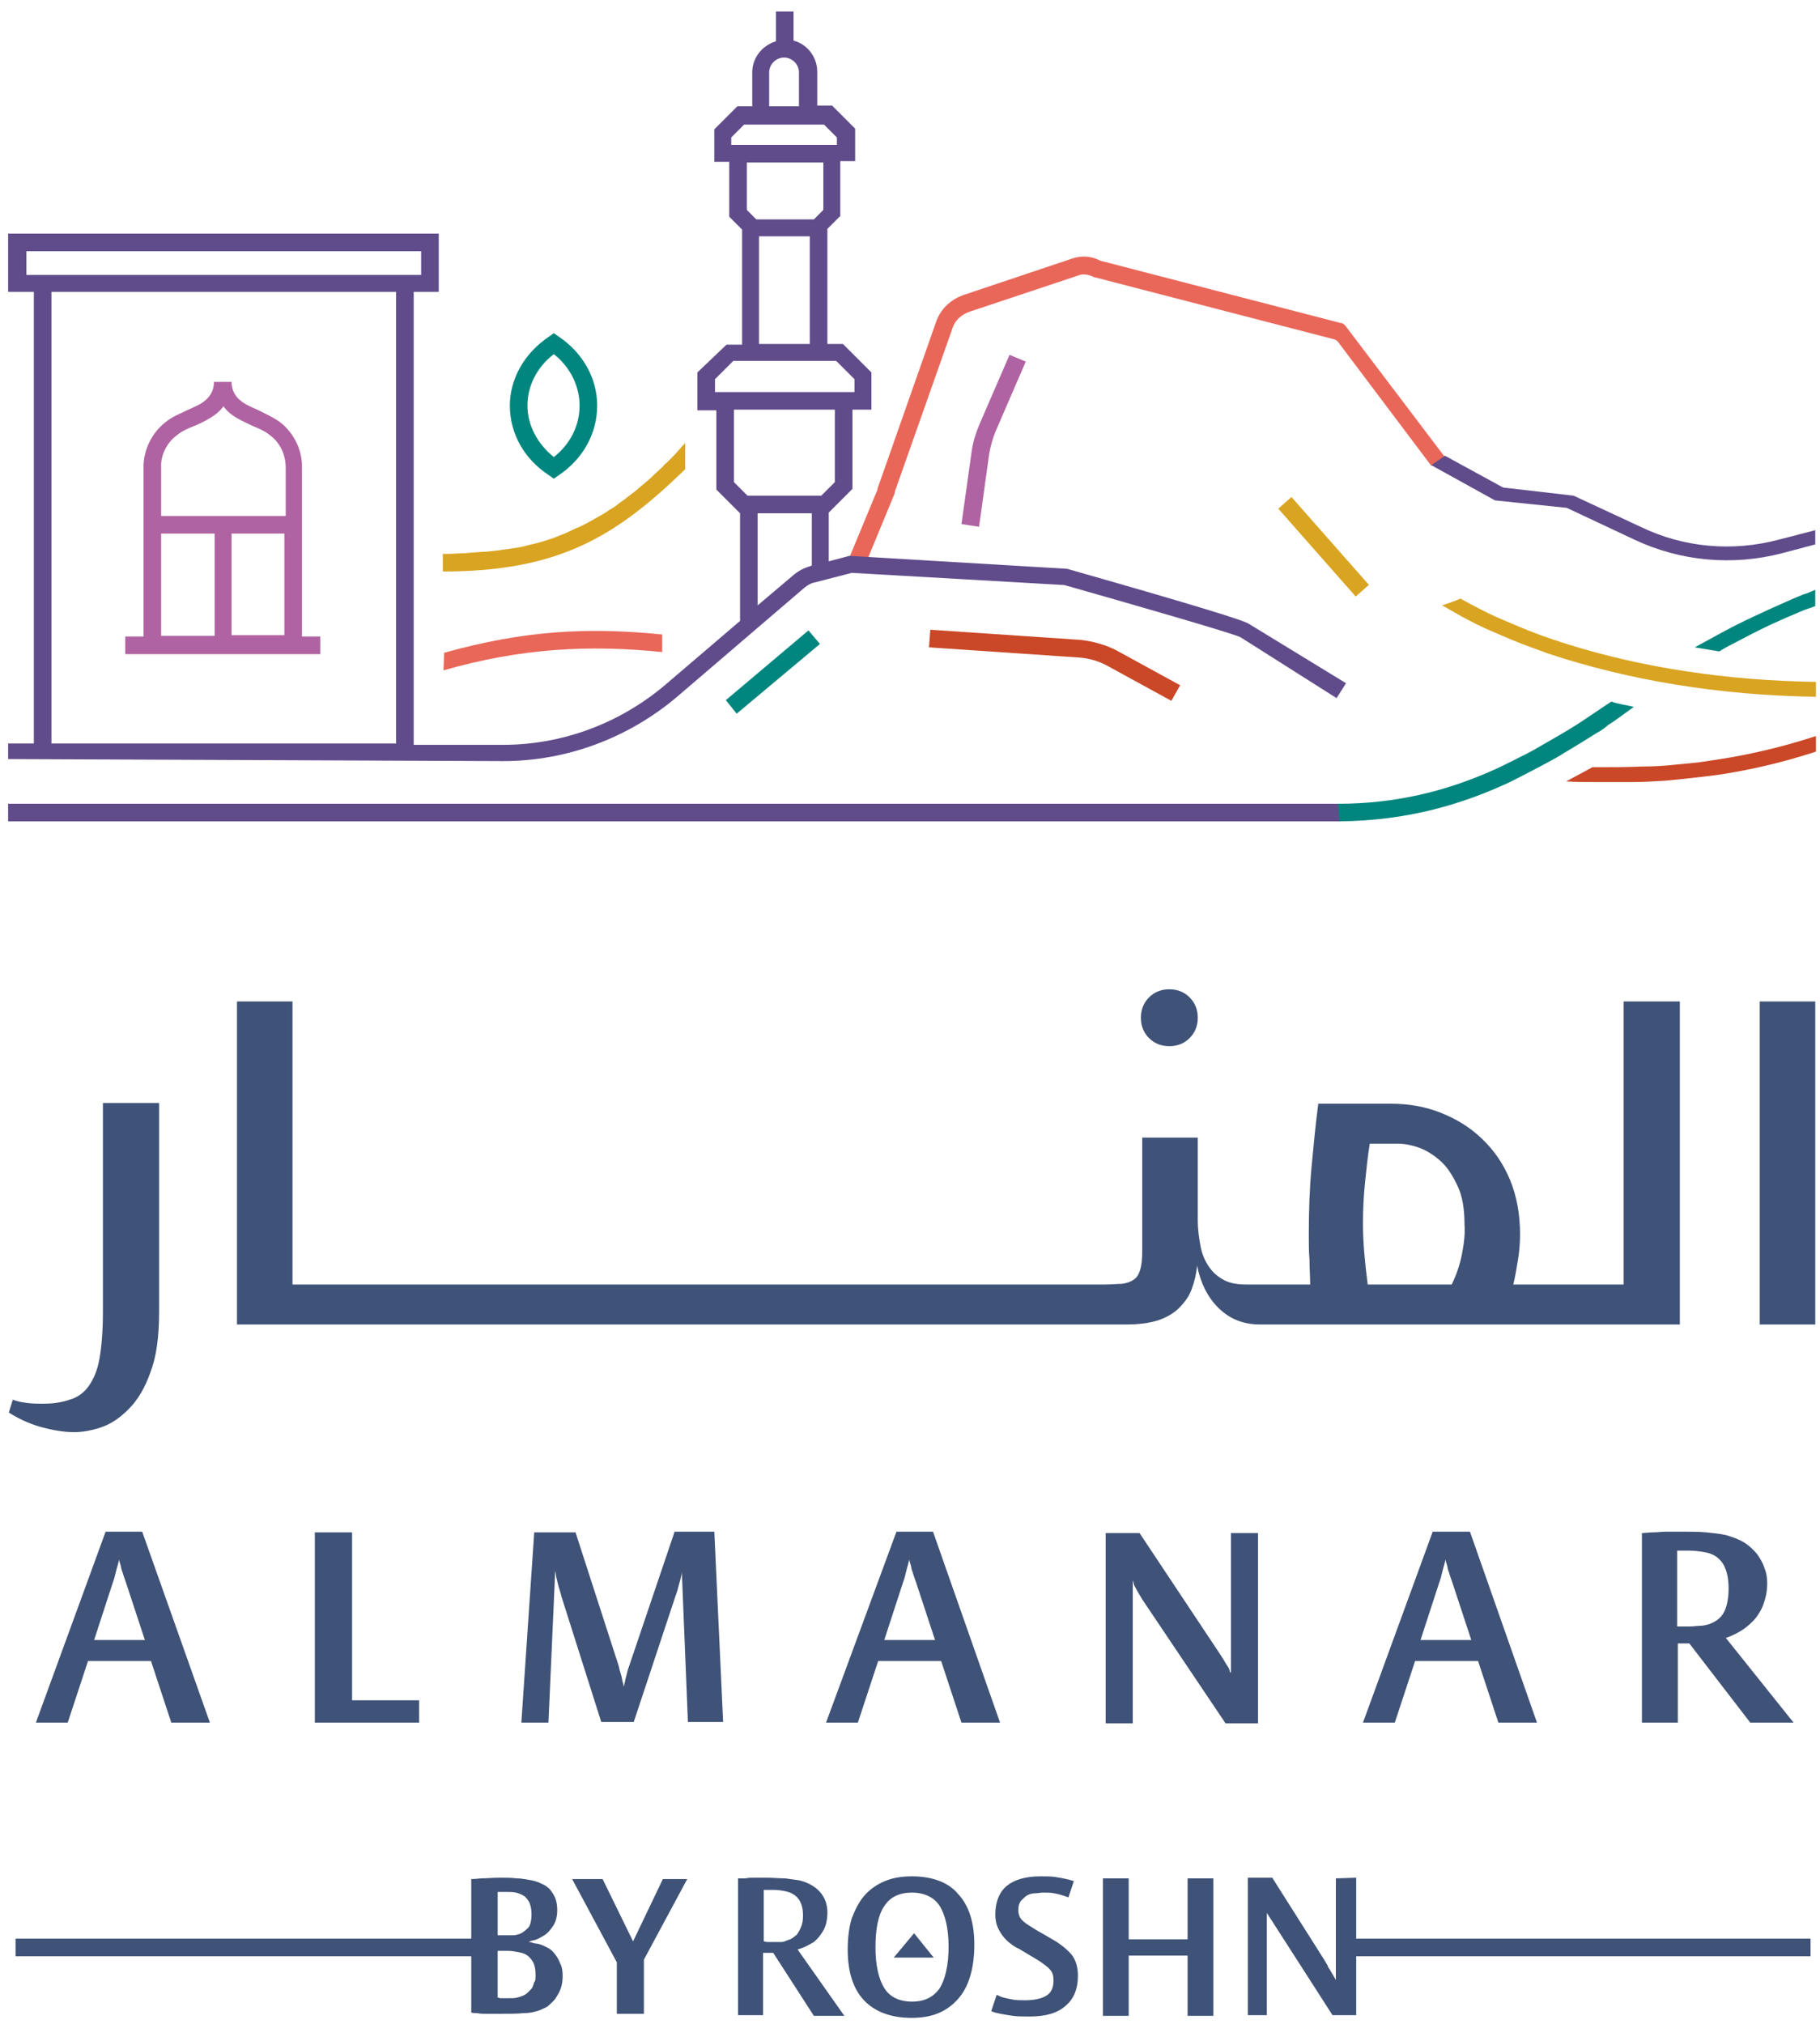 <?xml version="1.0" encoding="utf-8"?>
<!-- Generator: Adobe Illustrator 26.3.1, SVG Export Plug-In . SVG Version: 6.00 Build 0)  -->
<svg version="1.1" id="Layer_1" xmlns="http://www.w3.org/2000/svg" xmlns:xlink="http://www.w3.org/1999/xlink" x="0px" y="0px"
	 viewBox="0 0 268.8 298.9" style="enable-background:new 0 0 268.8 298.9;" xml:space="preserve">
<style type="text/css">
	.st0{fill:#405378;}
	.st1{fill:none;stroke:#405378;stroke-width:0.665;stroke-miterlimit:10;}
	.st2{fill:#EA685A;}
	.st3{fill:#DAA522;}
	.st4{fill:#078776;}
	.st5{fill:#CA4435;}
	.st6{fill:#B167A1;}
	.st7{fill:#604D8C;}
	.st8{fill:#FFFFFF;}
	.st9{fill:#03877E;}
	.st10{fill:#B164A4;}
	.st11{fill:#CF3D28;}
	.st12{fill:#CB4928;}
	.st13{clip-path:url(#SVGID_00000065784471598800525650000013938006816077685668_);fill:#FFFFFF;}
	.st14{clip-path:url(#SVGID_00000152966871276065808090000014278280167987136417_);}
	.st15{clip-path:url(#SVGID_00000166661285201254771190000011861617172841005969_);fill:#FFFFFF;}
	.st16{clip-path:url(#SVGID_00000064350715382471655170000000944590609486346376_);}
	.st17{clip-path:url(#SVGID_00000144330258268168908020000000902889212660240297_);fill:#FFFFFF;}
	.st18{clip-path:url(#SVGID_00000116953121927165218900000015935748158014730123_);}
	.st19{clip-path:url(#SVGID_00000054967760597558898960000011382522146257259411_);}
	.st20{clip-path:url(#SVGID_00000035505951888613666370000004578403279380321942_);fill:#FFFFFF;}
	.st21{clip-path:url(#SVGID_00000009590791049598763850000012412873984356954008_);}
	.st22{clip-path:url(#SVGID_00000165936698609538359800000007791787176262616965_);fill:#4D6075;}
	.st23{clip-path:url(#SVGID_00000165936698609538359800000007791787176262616965_);fill:#B3543B;}
	.st24{clip-path:url(#SVGID_00000165936698609538359800000007791787176262616965_);fill:#E39934;}
	.st25{clip-path:url(#SVGID_00000165936698609538359800000007791787176262616965_);fill:#7366A1;}
	.st26{clip-path:url(#SVGID_00000165936698609538359800000007791787176262616965_);fill:#56A6A0;}
	.st27{clip-path:url(#SVGID_00000165936698609538359800000007791787176262616965_);fill:#A15A79;}
	.st28{clip-path:url(#SVGID_00000007420301222402940700000013775966404731147927_);}
	.st29{fill:#C06D56;}
	.st30{fill:#6E5B94;}
	.st31{fill:#A25B7B;}
	.st32{fill:#CA4829;}
	.st33{fill:#4B918E;}
	.st34{fill:#D69131;}
	.st35{fill:#506276;}
	.st36{fill:#4D6075;}
	.st37{fill:#D36344;}
	.st38{fill:#F7A514;}
	.st39{fill:#A15A79;}
	.st40{fill:#AC567C;}
	.st41{fill:#CA684F;}
	.st42{fill:#03887E;}
	.st43{fill:#405377;}
	.st44{fill:#405378;stroke:#405378;stroke-width:0.485;stroke-miterlimit:10;}
	.st45{fill:#405378;stroke:#405378;stroke-width:0.419;stroke-miterlimit:10;}
	.st46{fill:#604C8C;}
	.st47{fill:#DAA622;}
	.st48{fill:#3F5277;}
	.st49{fill:#D9A421;}
	.st50{fill:#604C8B;}
	.st51{fill:#B063A2;}
	.st52{fill:#E96759;}
	.st53{fill:#00867E;}
	.st54{fill:#CA4827;}
	.st55{fill:none;stroke:#3F5277;stroke-width:0.448;stroke-miterlimit:10;}
	.st56{fill:#028575;}
	.st57{fill:#C84334;}
	.st58{fill:#B066A0;}
	.st59{fill:#CD3C27;}
	.st60{fill:#405378;stroke:#405378;stroke-width:0.586;stroke-miterlimit:10;}
	.st61{fill:#405378;stroke:#405378;stroke-width:0.506;stroke-miterlimit:10;}
	.st62{fill:none;stroke:#3F5277;stroke-width:0.541;stroke-miterlimit:10;}
	.st63{fill:#A9639B;}
	.st64{fill:#C14334;}
	.st65{fill:#604C84;}
	.st66{fill:#E26759;}
	.st67{fill:#D29D21;}
	.st68{fill:#028075;}
</style>
<path class="st48" d="M10.9,211.5c1.2,0,2.5-0.2,4-0.7c1.5-0.5,2.8-1.4,4.1-2.7c1.3-1.3,2.4-3.1,3.2-5.4c0.9-2.3,1.3-5.3,1.3-9
	v-30.8h-8.3v30.9c0,2.8-0.2,5.1-0.5,6.8c-0.3,1.8-0.9,3.1-1.6,4.1c-0.7,1-1.7,1.7-2.8,2c-1.1,0.4-2.4,0.6-4,0.6
	c-0.6,0-1.4,0-2.2-0.1c-0.8-0.1-1.5-0.2-2.2-0.5l-0.6,1.9c1.4,0.9,2.9,1.6,4.6,2.1C7.7,211.2,9.4,211.5,10.9,211.5"/>
<path class="st48" d="M248.1,147.9h-8.3v41.8h-8.4h-1.6h-6.3c0.3-1.2,0.5-2.5,0.7-3.7c0.2-1.2,0.3-2.5,0.3-3.7c0-3-0.5-5.7-1.5-8.1
	c-1-2.4-2.4-4.4-4.2-6.1c-1.8-1.7-3.8-2.9-6.1-3.8c-2.3-0.9-4.7-1.3-7.3-1.3h-10.7c-0.4,3-0.7,6.2-1,9.4c-0.3,3.3-0.4,6.6-0.4,10
	c0,1.2,0,2.4,0.1,3.6c0,1.2,0.1,2.4,0.1,3.7h-5.9h-1.4h-2.1c-1.4,0-2.5-0.2-3.4-0.7c-0.9-0.5-1.6-1.1-2.2-2c-0.6-0.9-1-1.9-1.2-3
	c-0.2-1.1-0.4-2.4-0.4-3.8V168h-8.2v16.6c0,1.3-0.1,2.3-0.3,2.9c-0.2,0.7-0.5,1.2-1,1.5c-0.4,0.3-1,0.5-1.7,0.6
	c-0.7,0-1.5,0.1-2.5,0.1h-3.5h-2.3h-8h-3h-34.2h-3H102h-3h-7.3h-3h-7.3h-3h-7.3h-3h-7.3h-3h-8.2h-2.1h-4.3v-41.8H35v47.7h12.6h2.1
	h8.2h3h7.3h3h7.3h3h7.3h3H99h3h7.3h3h34.2h3h8h2.3h6.5c1.9,0,3.4-0.2,4.7-0.6c1.2-0.4,2.3-1,3.1-1.8c0.8-0.8,1.5-1.7,1.9-2.8
	c0.4-1.1,0.7-2.3,0.8-3.5c0.5,2.5,1.5,4.6,3.1,6.2c1.6,1.6,3.6,2.5,6.2,2.5h0.1h1.4h42.2h1.6h16.7V147.9z M215.9,185.3
	c-0.3,1.5-0.8,3-1.5,4.4H202c-0.4-3.1-0.7-6.1-0.7-9c0-2.1,0.1-4.1,0.3-6c0.2-2,0.4-3.9,0.7-5.8h4.2c0.9,0,2,0.2,3.1,0.6
	c1.1,0.4,2.2,1.1,3.2,2c1,0.9,1.8,2.2,2.5,3.7c0.7,1.5,1,3.4,1,5.7C216.4,182.3,216.2,183.8,215.9,185.3"/>
<rect x="259.9" y="147.9" class="st48" width="8.2" height="47.7"/>
<path class="st48" d="M172.7,154.5c1.2,0,2.2-0.4,3-1.2c0.8-0.8,1.2-1.8,1.2-3c0-1.2-0.4-2.2-1.2-3c-0.8-0.8-1.8-1.2-3-1.2
	c-1.2,0-2.2,0.4-3,1.2c-0.8,0.8-1.2,1.8-1.2,3c0,1.2,0.4,2.2,1.2,3C170.5,154.1,171.5,154.5,172.7,154.5"/>
<path class="st48" d="M15.6,226.2L5.3,254.4H10l3-9.1h9.3l3,9.1h5.7L21,226.2H15.6z M13.9,242.2l2.8-8.6c0.2-0.5,0.3-1,0.4-1.4
	c0.1-0.4,0.2-0.8,0.3-1.1l0.2-0.8c0,0.2,0.1,0.5,0.2,0.8c0.1,0.3,0.1,0.7,0.3,1.1c0.1,0.4,0.3,0.9,0.5,1.5l2.8,8.5H13.9z"/>
<polygon class="st48" points="52,226.3 46.5,226.3 46.5,254.4 61.9,254.4 61.9,251.1 52,251.1 "/>
<path class="st48" d="M99.6,226.3l-6.7,19.8c-0.2,0.5-0.3,1-0.4,1.4c-0.1,0.4-0.2,0.7-0.2,0.9c-0.1,0.3-0.1,0.5-0.2,0.7
	c0-0.1,0-0.3-0.1-0.6c-0.1-0.2-0.1-0.5-0.2-0.9c-0.1-0.4-0.3-0.9-0.4-1.5l-6.4-19.8h-6.1l-1.9,28.1h4L82,232
	c0.1,0.3,0.1,0.7,0.2,1.1c0.1,0.4,0.2,0.8,0.3,1.2c0.1,0.4,0.3,0.9,0.4,1.4l5.9,18.6h4.8l6.2-18.7c0.2-0.5,0.3-0.9,0.4-1.3l0.3-1.1
	c0.1-0.4,0.2-0.7,0.2-1.1l0.9,22.2h5.2l-1.3-28.1H99.6z"/>
<path class="st48" d="M132.4,226.2L122,254.4h4.7l3-9.1h9.3l3,9.1h5.7l-9.9-28.2H132.4z M130.6,242.2l2.8-8.6c0.2-0.5,0.3-1,0.4-1.4
	c0.1-0.4,0.2-0.8,0.3-1.1l0.2-0.8c0,0.2,0.1,0.5,0.2,0.8c0.1,0.3,0.1,0.7,0.3,1.1c0.1,0.4,0.3,0.9,0.5,1.5l2.8,8.5H130.6z"/>
<path class="st48" d="M181.7,247c-0.1-0.2-0.1-0.4-0.2-0.6c-0.1-0.2-0.3-0.5-0.5-0.8c-0.2-0.4-0.5-0.8-0.8-1.3l-11.9-17.9h-5v28.1h4
	v-21.1c0.1,0.2,0.1,0.4,0.2,0.7c0.2,0.4,0.6,1.1,1.2,2.1l12.3,18.3h4.8v-28.1h-4V247z"/>
<path class="st48" d="M211.6,226.2l-10.3,28.2h4.7l3-9.1h9.3l3,9.1h5.7l-9.9-28.2H211.6z M209.8,242.2l2.8-8.6
	c0.2-0.5,0.3-1,0.4-1.4c0.1-0.4,0.2-0.8,0.3-1.1l0.2-0.8c0,0.2,0.1,0.5,0.2,0.8c0.1,0.3,0.1,0.7,0.3,1.1c0.1,0.4,0.3,0.9,0.5,1.5
	l2.8,8.5H209.8z"/>
<path class="st48" d="M257.9,240.3c0.4-0.3,0.7-0.6,1.1-1c0.4-0.4,0.7-0.9,1-1.4c0.3-0.5,0.5-1.1,0.7-1.8c0.2-0.7,0.3-1.4,0.3-2.3
	c0-0.8-0.1-1.5-0.4-2.2c-0.2-0.7-0.6-1.4-1.1-2.1c-0.5-0.6-1.1-1.2-1.9-1.7c-0.8-0.5-1.7-0.8-2.7-1.1c-0.9-0.2-1.9-0.3-2.9-0.4
	c-1-0.1-2.2-0.1-3.5-0.1c-0.9,0-1.7,0-2.4,0c-0.7,0-1.3,0.1-1.9,0.1c-0.6,0-1.2,0.1-1.7,0.1v28h5.3v-11.7h1.7l9,11.7h6.4l-10-12.5
	C256,241.5,257,241,257.9,240.3 M252.3,239.9c-0.4,0.1-0.8,0.2-1.2,0.2c-0.4,0-1,0.1-1.6,0.1h-0.7c-0.2,0-0.4,0-0.6,0
	c-0.2,0-0.3,0-0.5,0v-11.2c0.1,0,0.2,0,0.4,0c0.1,0,0.3,0,0.5,0c0.2,0,0.5,0,0.9,0c0.7,0,1.5,0.1,2.1,0.2c0.7,0.1,1.3,0.3,1.9,0.7
	c0.5,0.4,1,0.9,1.3,1.7c0.3,0.7,0.5,1.7,0.5,3c0,1.6-0.3,2.9-0.8,3.7C254,239.1,253.2,239.6,252.3,239.9"/>
<rect x="194.2" y="72" transform="matrix(0.75 -0.661 0.661 0.75 -4.452 149.484)" class="st49" width="2.6" height="17.3"/>
<polygon class="st53" points="107.2,103.4 108.8,105.4 121.1,95.1 119.4,93.1 "/>
<path class="st51" d="M146.1,67c0.2-1.1,0.5-2.2,0.9-3.2l4.5-10.4l-2.4-1l-4.5,10.4c-0.5,1.2-0.9,2.5-1.1,3.9L142,77.4l2.6,0.4
	L146.1,67z"/>
<path class="st54" d="M159.6,94.5l-22.2-1.5l-0.2,2.6l22.1,1.5c1.5,0.1,2.9,0.5,4.2,1.2l9.5,5.2l1.3-2.3l-9.5-5.2
	C163.2,95.2,161.4,94.7,159.6,94.5"/>
<path class="st52" d="M65.5,99l0.1-2.6c11.8-3.3,21.2-3.8,32.2-2.7l0,2.6C87.1,95.2,77,95.7,65.5,99"/>
<rect x="1.2" y="118.7" class="st50" width="196.7" height="2.6"/>
<path class="st51" d="M44.6,94V69.2c0.1-2.7-1.2-5.3-3.3-6.9c-1-0.7-2.1-1.2-3.1-1.7c-0.7-0.3-1.3-0.6-1.9-0.9
	c-1.4-0.8-2.1-1.9-2.1-3.3h-2.6c0,1.4-0.7,2.5-2.1,3.3c-0.6,0.3-1.2,0.6-1.9,0.9c-1,0.5-2.1,0.9-3.1,1.7c-2.1,1.6-3.4,4.3-3.3,6.9
	V94h-2.7v2.6h28.8V94H44.6z M34.2,78.8h7.8v15l-7.8,0V78.8z M31.7,93.9l-7.9,0V78.8h7.9V93.9z M26.1,64.3c0.7-0.6,1.6-1,2.6-1.4
	c0.7-0.3,1.4-0.6,2.2-1.1c0.9-0.5,1.6-1.1,2.1-1.8c0.5,0.7,1.2,1.3,2.1,1.8c0.7,0.4,1.4,0.7,2.2,1.1c1,0.4,1.9,0.8,2.6,1.4
	c1.5,1.1,2.3,2.9,2.3,4.8v7.1H23.8v-7.2C23.7,67.3,24.6,65.4,26.1,64.3"/>
<path class="st53" d="M235.9,108.2c-1.6,1-3.2,2-4.9,3c-0.9,0.6-1.9,1.1-2.8,1.6c-1.7,0.9-3.4,1.8-5.2,2.7
	c-7.1,3.3-15.1,5.7-25.2,5.8c0-0.9-0.1-1.7-0.2-2.6c8.6,0,15.8-1.9,22.1-4.6c1.9-0.8,3.6-1.7,5.4-2.6c1-0.5,1.9-1,2.9-1.6
	c1.6-0.9,3.3-1.9,4.9-2.9c1.1-0.7,4-2.7,5.1-3.4c0,0,0,0,0,0c1,0.4,2.2,0.5,3.3,0.8c-0.6,0.4-3.1,2.3-3.7,2.6
	C237,107.5,236.5,107.9,235.9,108.2"/>
<path class="st54" d="M237.5,115.6c0.1,0,0.3,0,0.4,0c-0.1,0-0.1,0-0.2,0C237.6,115.6,237.5,115.6,237.5,115.6"/>
<path class="st54" d="M237.6,113.1c0,0-0.1,0-0.1,0c-0.1,0-0.2,0-0.3,0C237.3,113.1,237.5,113.1,237.6,113.1"/>
<polygon class="st49" points="101.3,69.2 101.3,69.2 101.3,69.2 "/>
<path class="st49" d="M99.6,67.2c-0.4,0.4-0.7,0.7-1.1,1.1c-0.2,0.2-0.4,0.3-0.5,0.5c-0.5,0.5-1.1,1-1.6,1.5c-0.5,0.5-1,0.9-1.6,1.4
	c-0.5,0.4-1,0.9-1.6,1.3c-0.5,0.4-1,0.8-1.6,1.2c-0.5,0.4-1,0.8-1.6,1.1c-0.5,0.4-1.1,0.7-1.6,1c-0.5,0.3-1.1,0.6-1.6,0.9
	c-0.6,0.3-1.1,0.6-1.7,0.8c-0.6,0.3-1.1,0.5-1.7,0.8c-0.6,0.2-1.2,0.5-1.8,0.7c-0.6,0.2-1.2,0.4-1.9,0.6c-0.7,0.2-1.3,0.3-2,0.5
	c-0.7,0.2-1.4,0.3-2.1,0.4c-0.7,0.1-1.4,0.2-2.2,0.3c-0.8,0.1-1.5,0.2-2.3,0.2c-0.8,0.1-1.6,0.1-2.4,0.2c-0.9,0-1.7,0.1-2.6,0.1
	c-0.1,0-0.7,0-0.7,0v2.6c17.1,0,25.5-5.1,35.8-15.1h0l0-3.9c-0.2,0.3-0.5,0.5-0.7,0.8C100.2,66.5,99.9,66.9,99.6,67.2"/>
<path class="st49" d="M231.7,95.2c-1.9-0.6-3.7-1.2-5.5-1.9c-1-0.4-2-0.8-2.9-1.2c-1.7-0.7-3.3-1.4-4.8-2.2c-1-0.5-1.9-1-2.8-1.5
	c-0.9,0.4-1.8,0.7-2.7,1c0.9,0.5,1.9,1.1,2.8,1.6c1.5,0.8,3,1.6,4.7,2.3c0.9,0.4,1.9,0.8,2.8,1.2c1.7,0.7,3.4,1.3,5.3,2
	c11.7,3.9,25.2,6.2,39.6,6.4v-2.2C255,100.5,242.6,98.6,231.7,95.2"/>
<path class="st53" d="M266.3,87.8c-1,0.4-1.9,0.8-2.8,1.2c-1.6,0.7-3.1,1.4-4.6,2.1c-1.5,0.7-2.9,1.4-4.2,2.1c0,0,0,0,0,0
	c-1.5,0.8-2.9,1.6-4.4,2.4l3.6,0.6c0.7-0.4,1-0.6,1.8-1h0c1.7-0.9,3.6-1.9,5.7-2.9c1.5-0.7,3.1-1.4,4.8-2.1c0.7-0.3,1.2-0.4,1.9-0.7
	v-2.4C267.4,87.4,267,87.6,266.3,87.8"/>
<path class="st54" d="M257,111.6c-2.1,0.4-4.2,0.7-6.2,1c-1.1,0.1-2.1,0.2-3.1,0.3c-1.8,0.2-3.5,0.3-5.2,0.3
	c-2.3,0.1-4.4,0.1-6.4,0.1c-0.4,0-0.7,0-0.9,0l-3.9,2.1c1.6,0.1,3.2,0.1,4.9,0.1c1.5,0,3,0,4.7,0c1.6,0,3.3-0.1,5-0.2
	c1-0.1,2-0.2,3-0.3c1.8-0.2,3.7-0.4,5.7-0.7c4.3-0.7,8.7-1.7,13.6-3.3v-2.3C264.2,110,260.6,110.9,257,111.6"/>
<path class="st53" d="M82.5,49.7l-0.7-0.5l-0.7,0.5c-3.6,2.4-5.8,6.2-5.8,10.2c0,4.1,2.1,7.9,5.8,10.3l0.7,0.5l0.7-0.5
	c3.6-2.4,5.7-6.2,5.7-10.3C88.2,55.9,86.1,52.1,82.5,49.7 M81.8,67.5c-2.4-1.9-3.9-4.7-3.9-7.6c0-2.9,1.4-5.7,3.9-7.6
	c2.4,1.9,3.8,4.7,3.8,7.6C85.6,62.9,84.2,65.6,81.8,67.5"/>
<path class="st52" d="M198.7,48.1c-0.2-0.2-0.4-0.4-0.7-0.4l-35.5-9.2c-1.3-0.7-2.8-0.8-4.2-0.3l-15.8,5.3c-1.9,0.6-3.5,2-4.2,3.9
	l-8.5,24.2c-0.1,0.2-0.2,0.5-0.2,0.7l-4.1,9.9l2.7,0.2l3.8-9.2l0.1-0.2c0-0.2,0.1-0.4,0.1-0.5l8.5-24.1c0.4-1.2,1.4-2,2.6-2.4
	l15.9-5.3c0.7-0.3,1.5-0.2,2.3,0.2l35.5,9.2c0.3,0.1,0.5,0.2,0.7,0.5l13.7,18.2l2-1.3L198.7,48.1z"/>
<path class="st50" d="M184.4,92.1c-1.2-0.8-19.1-5.9-26.8-8.1l-32-1.9l-0.2,0l-3,0.8v-7.2l3.5-3.5V60.5h2.8V55l-4.2-4.2h-2.3v-17
	l1.9-1.9v-8.1h2.2v-4.8l-3.4-3.4h-2.2v-5c0-2.2-1.5-4.1-3.5-4.6V1.7h-2.6v4.4c-2,0.6-3.5,2.4-3.5,4.6v5h-2.2l-3.4,3.4v4.8h2.2V32
	l1.9,1.9v17h-2.3L103,55v5.6h2.8v11.7l3.5,3.5v15.9l-11,9.4c-6.7,5.7-15.2,8.9-24,8.9l-11.2,0h-2V43.1h3.7v-8.6H1.2v8.6H5v66.7H1.4
	l-0.2,0v0h0v2.3l73.1,0.3c9.4,0,18.5-3.4,25.7-9.5l18.8-16.1c0.5-0.4,1-0.7,1.6-0.8l5.4-1.4l31.4,1.8c9.5,2.7,24.8,7.1,26,7.7
	l14.2,9l1.4-2.2L184.4,92.1z M3.9,37.1h58.3v3.5H3.9V37.1z M7.6,43.1h50.9v66.7H7.6V43.1z M113.6,10.7c0-1.2,1-2.2,2.2-2.2
	c1.2,0,2.2,1,2.2,2.2v5h-4.4V10.7z M108,21.4v-1.1l1.9-1.9h11.8l1.9,1.9v1.1H108z M111.7,32.4l-1.4-1.4v-7h11.3v7l-1.4,1.4H111.7z
	 M119.6,50.8h-7.5V34.9h7.5V50.8z M105.6,57.9V56l2.7-2.7h15.2l2.7,2.7v1.9H105.6z M119.9,83.5l-0.2,0.1c-1,0.3-1.8,0.7-2.6,1.4
	l-5.2,4.4V75.8h8V83.5z M110.4,73.2l-2-2V60.5h14.9v10.7l-2,2H110.4z"/>
<path class="st50" d="M262.7,79.7c-6.8,1.8-14,1.2-20.4-1.9l-9.9-4.6l0,0l0,0L222,72l-8.6-4.7l-2,1.4l9.4,5.2l0,0l10.6,1.1l10,4.7
	c6.8,3.2,14.5,3.9,21.8,2l4.9-1.3v-2.1L262.7,79.7z"/>
<g>
	<path class="st48" d="M118.1,287.8c0.7-0.2,1.4-0.6,2.1-1c0.5-0.4,1-1,1.4-1.7c0.4-0.7,0.6-1.6,0.6-2.7c0-1.2-0.4-2.2-1.1-3
		c-0.7-0.8-1.8-1.4-3-1.7c-0.6-0.1-1.4-0.2-2.2-0.3c-0.8,0-1.8-0.1-2.7-0.1c-0.6,0-1.2,0-1.7,0c-0.5,0-1,0-1.4,0.1
		c-0.4,0-0.8,0-1.1,0v20.2h3.7v-9.2h1.5l6,9.3h4.5l-6.9-9.8L118.1,287.8L118.1,287.8z M116.7,286.4c-0.3,0.1-0.6,0.2-0.8,0.3
		c-0.2,0.1-0.5,0.1-0.7,0.1c-0.2,0-0.6,0-1,0h-0.6c-0.2,0-0.6,0-0.7-0.1l-0.1,0v-7.6h0.2c0.1,0,0.2,0,0.3,0c0.1,0,0.3,0,0.4,0
		c0.2,0,0.4,0,0.6,0c0.6,0,1.2,0.1,1.7,0.2c0.5,0.1,1,0.3,1.4,0.6c0.4,0.3,0.7,0.7,0.9,1.2c0.2,0.5,0.3,1.1,0.3,1.8
		c0,0.7-0.1,1.2-0.3,1.7c-0.2,0.5-0.4,0.8-0.6,1.1C117.3,286,117,286.3,116.7,286.4"/>
	<path class="st48" d="M134.7,277.1c-1.5,0-2.8,0.2-4,0.7c-1.2,0.5-2.2,1.2-3,2.1c-0.8,0.9-1.4,2.1-1.9,3.4
		c-0.4,1.3-0.6,2.9-0.6,4.6c0,3.3,0.8,5.8,2.4,7.5c1.6,1.7,4,2.6,7,2.6c1.5,0,2.8-0.2,4-0.7c1.2-0.5,2.1-1.2,2.9-2.1
		c0.8-0.9,1.4-2,1.8-3.4c0.4-1.3,0.6-2.9,0.6-4.6c0-3.3-0.8-5.8-2.4-7.5C140.1,278,137.7,277.1,134.7,277.1 M138.8,293.6
		c-0.9,1.3-2.2,2-4.1,2s-3.3-0.7-4.1-2c-0.8-1.3-1.3-3.3-1.3-6c0-2.7,0.4-4.8,1.3-6.1c0.9-1.4,2.3-2,4.1-2s3.3,0.7,4.1,2
		c0.8,1.3,1.3,3.3,1.3,6C140.1,290.2,139.6,292.3,138.8,293.6"/>
	<path class="st48" d="M155.6,286.5L155.6,286.5l-2.6-1.5c-0.8-0.5-1.5-0.9-1.9-1.3c-0.5-0.4-0.7-1-0.7-1.6c0-0.6,0.1-1,0.4-1.4
		c0.3-0.3,0.6-0.6,0.9-0.8c0.4-0.2,0.8-0.3,1.2-0.3c0.4,0,0.8-0.1,1.1-0.1c0.6,0,1.2,0,1.7,0.1c0.5,0.1,0.9,0.2,1.2,0.3
		c0.3,0.1,0.6,0.2,0.9,0.3l0.8-2.4c-0.3-0.1-0.7-0.2-1.1-0.3c-0.4-0.1-1-0.2-1.6-0.3c-0.6-0.1-1.4-0.1-2.3-0.1
		c-2.1,0-3.8,0.5-4.9,1.4c-1.1,0.9-1.7,2.4-1.7,4.2c0,0.7,0.1,1.3,0.3,1.8c0.2,0.5,0.5,1,0.8,1.4c0.3,0.4,0.7,0.8,1.1,1.1
		c0.4,0.3,0.8,0.6,1.3,0.8l3,1.8c0.7,0.5,1.3,0.9,1.6,1.3c0.4,0.4,0.5,1,0.5,1.6c0,1.1-0.4,1.9-1.2,2.3c-0.7,0.4-1.8,0.6-3,0.6
		c-0.7,0-1.3,0-1.8-0.1c-0.5-0.1-1-0.2-1.4-0.3c-0.4-0.1-0.7-0.3-1-0.4l-0.8,2.4c0.4,0.2,0.9,0.3,1.4,0.4c0.5,0.1,1.1,0.2,1.8,0.3
		c0.7,0.1,1.5,0.1,2.5,0.1c2.3,0,4.1-0.5,5.3-1.6c1.2-1,1.8-2.5,1.8-4.4c0-1.3-0.3-2.3-0.9-3.1C157.7,288,156.8,287.2,155.6,286.5"
		/>
	<polygon class="st48" points="166.7,277.4 162.9,277.4 162.9,297.7 166.7,297.7 166.7,288.8 175.4,288.8 175.4,297.7 179.2,297.7 
		179.2,277.4 175.4,277.4 175.4,286.4 166.7,286.4 	"/>
	<polygon class="st48" points="132,289.1 135,285.5 137.9,289.1 	"/>
	<rect x="2.3" y="286.3" class="st48" width="68" height="2.6"/>
	<rect x="199.4" y="286.3" class="st48" width="68" height="2.6"/>
	<path class="st48" d="M197.3,277.4v15l-1-1.7c-0.1-0.1-0.2-0.3-0.2-0.4l-0.6-1l-7.6-12h-3.6v20.3h2.8v-15.1l9.7,15.1h3.5v-20.3
		L197.3,277.4L197.3,277.4z"/>
	<path class="st48" d="M83.1,291.8c0,0.7-0.1,1.4-0.3,1.9c-0.2,0.6-0.5,1-0.8,1.5c-0.3,0.4-0.7,0.7-1,1s-0.8,0.4-1.1,0.6
		c-0.8,0.3-1.6,0.5-2.6,0.5c-0.9,0.1-2,0.1-3.4,0.1c-0.2,0-0.5,0-0.9,0c-0.4,0-0.8,0-1.2,0c-0.4,0-0.9,0-1.3-0.1
		c-0.4,0-0.7,0-0.9-0.1v-19.7c0.1,0,0.6,0,1.4-0.1c0.8,0,1.8-0.1,2.9-0.1c0.8,0,1.6,0,2.4,0.1c0.8,0,1.6,0.2,2.3,0.3
		c0.5,0.1,1,0.3,1.4,0.5c0.5,0.2,0.9,0.5,1.2,0.8c0.3,0.4,0.6,0.8,0.8,1.3c0.2,0.5,0.3,1.1,0.3,1.8c0,0.9-0.2,1.7-0.6,2.3
		c-0.4,0.6-0.8,1.1-1.3,1.4c-0.5,0.3-1,0.6-1.4,0.7c-0.5,0.1-0.8,0.2-0.9,0.3c0.1,0,0.3,0,0.5,0.1s0.6,0.1,1,0.2
		c0.4,0.1,0.8,0.3,1.2,0.5c0.4,0.2,0.8,0.5,1.1,0.9c0.3,0.4,0.6,0.8,0.8,1.4C83,290.4,83.1,291.1,83.1,291.8 M78.5,282.7
		c0-0.7-0.1-1.2-0.3-1.7c-0.2-0.4-0.5-0.8-0.8-1c-0.3-0.2-0.8-0.4-1.2-0.5c-0.5-0.1-0.9-0.1-1.5-0.1c-0.2,0-0.3,0-0.5,0
		s-0.3,0-0.4,0c-0.1,0-0.2,0-0.3,0v6.4c0.1,0,0.2,0,0.3,0H75c0.2,0,0.4,0,0.7,0c0.2,0,0.5,0,0.7-0.1c0.6-0.1,1.1-0.5,1.6-1
		C78.3,284.4,78.5,283.7,78.5,282.7 M79.1,291.6c0-0.7-0.1-1.2-0.3-1.7c-0.2-0.4-0.5-0.8-0.9-1.1c-0.4-0.3-0.8-0.4-1.3-0.5
		c-0.5-0.1-1.1-0.2-1.6-0.2c-0.2,0-0.4,0-0.6,0c-0.2,0-0.3,0-0.5,0c-0.2,0-0.3,0-0.4,0v6.9c0.1,0,0.2,0,0.3,0.1c0.1,0,0.3,0,0.5,0
		h0.8c0.5,0,1,0,1.3-0.1c0.4-0.1,0.6-0.2,0.9-0.3c0.2-0.1,0.4-0.2,0.6-0.4c0.2-0.2,0.4-0.4,0.6-0.6c0.2-0.3,0.3-0.6,0.4-1
		C79.1,292.6,79.1,292.1,79.1,291.6"/>
	<polygon class="st48" points="95.1,289.4 95.1,297.4 91.1,297.4 91.1,289.8 84.5,277.5 89,277.5 93.5,286.7 97.9,277.5 
		101.5,277.5 	"/>
</g>
</svg>
